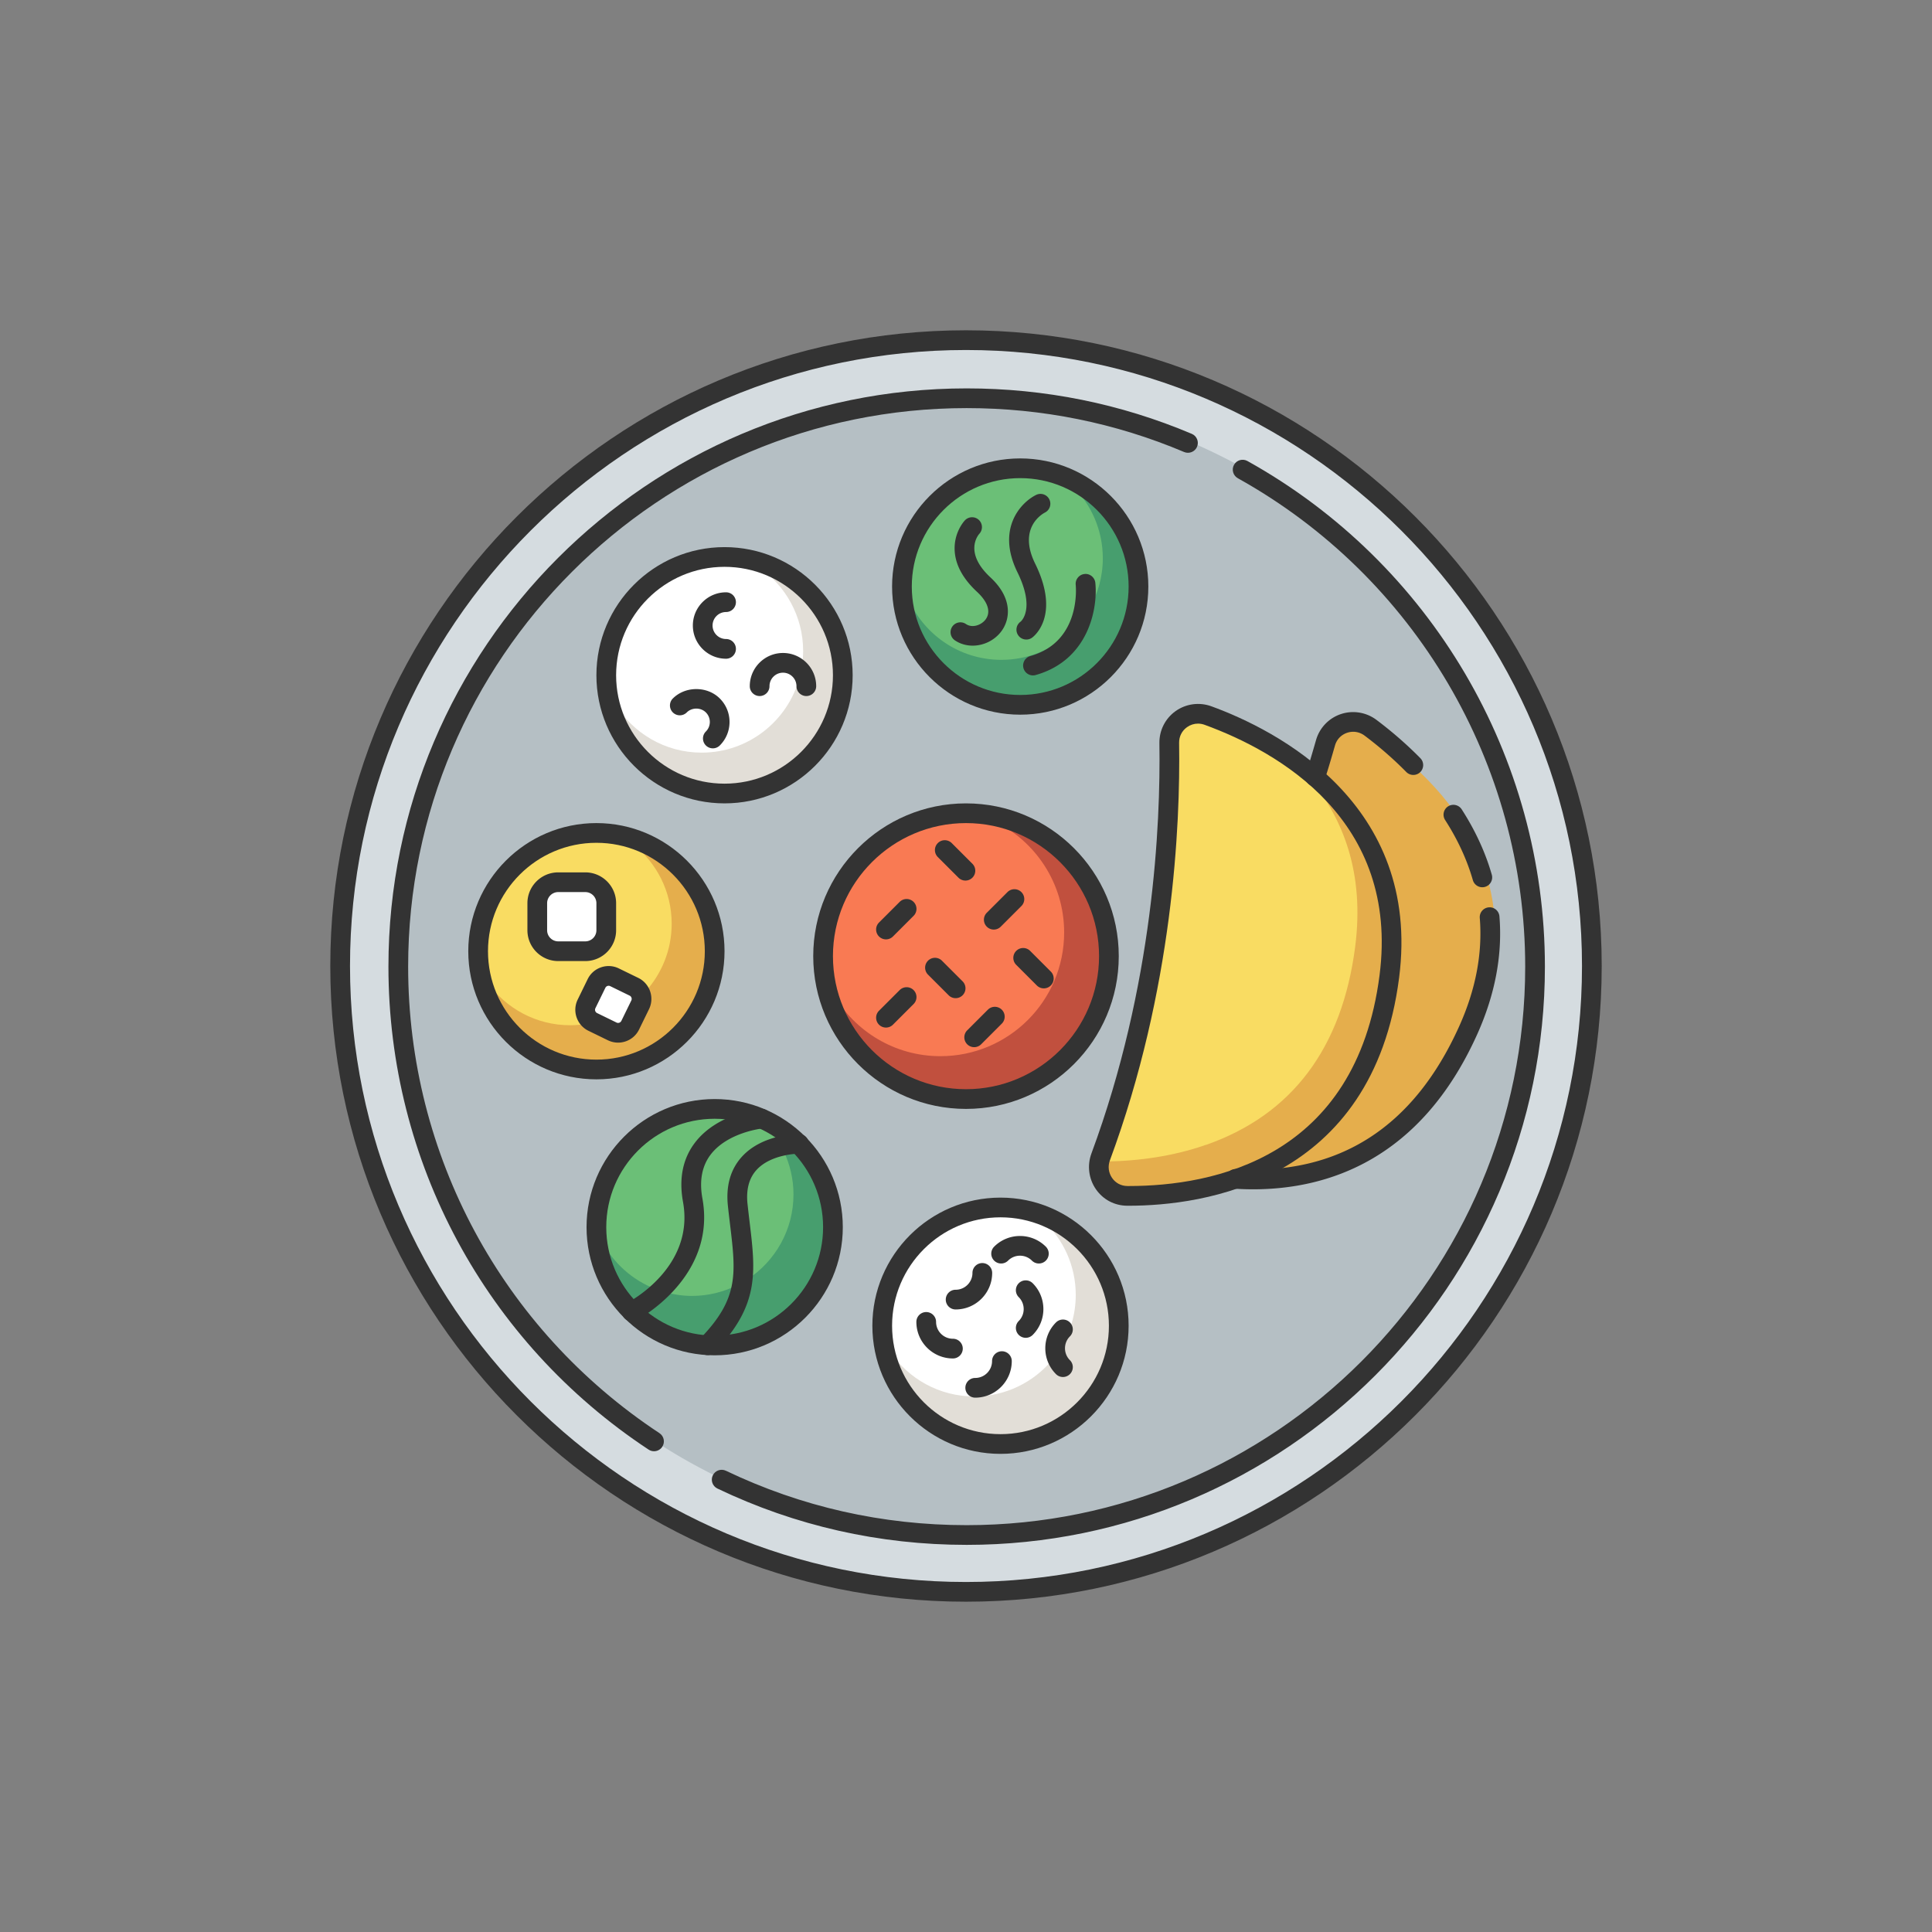 <svg xmlns="http://www.w3.org/2000/svg" viewBox="0 0 5000 5000"><rect x="0" y="0" width="5000" height="5000" fill="#808080" stroke="none"/><path d="M2500 893.06c-886.069 0-1606.94 720.871-1606.94 1606.94S1613.931 4106.94 2500 4106.94 4106.94 3386.069 4106.94 2500 3386.069 893.06 2500 893.06zm1.744 3092.286c-223.884 0-439.049-48.623-639.543-144.511-6.352-3.051-9.042-10.686-6.003-17.025 2.192-4.571 6.775-7.249 11.533-7.249 1.843 0 3.712.399 5.48 1.245 197.007 94.244 408.485 142.032 628.533 142.032 804.068 0 1458.208-654.152 1458.208-1458.22 0-529.033-287.477-1017.627-750.239-1275.113-6.153-3.413-8.369-11.209-4.932-17.362 3.387-6.115 11.159-8.32 17.337-4.932 470.858 261.982 763.342 759.119 763.342 1297.406-.002 818.131-665.6 1483.729-1483.716 1483.729zm-945.503-2237.802c0-175.809 143.028-318.837 318.837-318.837s318.837 143.028 318.837 318.837-143.029 318.837-318.837 318.837-318.837-143.028-318.837-318.837zm1084.047 89.274c-175.809 0-318.837-143.028-318.837-318.837s143.028-318.837 318.837-318.837 318.837 143.028 318.837 318.837-143.028 318.837-318.837 318.837zm-51.014 1275.35c175.809 0 318.837 143.028 318.837 318.837s-143.028 318.837-318.837 318.837-318.837-143.028-318.837-318.837 143.029-318.837 318.837-318.837zM2500 2857.098c-210.981 0-382.605-171.637-382.605-382.605 0-210.968 171.624-382.605 382.605-382.605s382.605 171.637 382.605 382.605c0 210.968-171.624 382.605-382.605 382.605zm-956.512-714.196c175.809 0 318.837 143.029 318.837 318.837s-143.028 318.837-318.837 318.837-318.837-143.029-318.837-318.837 143.028-318.837 318.837-318.837zm2303.899 133.974a12.807 12.807 0 0 1-7.647 6.078c-6.825 1.881-13.875-2.167-15.768-8.756-15.493-54.028-40.153-107.496-73.283-158.921-3.811-5.916-2.117-13.812 3.786-17.636 5.903-3.761 13.849-2.055 17.66 3.824 34.474 53.53 60.156 109.289 76.347 165.721a12.648 12.648 0 0 1-1.095 9.69zm-444.729-305.249c5.804-19.193 11.035-37.177 15.518-52.857 7.921-27.599 28.845-49.507 55.996-58.611 27.35-9.129 57.44-4.222 80.506 13.152 40.203 30.202 77.916 63.095 112.091 97.781 4.932 5.019 4.857 13.115-.1 18.022-5.082 4.944-13.152 4.857-18.084-.112-33.229-33.752-69.97-65.823-109.202-95.302-16.664-12.554-37.488-15.904-57.117-9.353-19.479 6.526-33.901 21.646-39.581 41.461-6.128 21.397-13.526 46.917-22.119 74.267l-2.416 7.747 5.978 5.48c148.633 136.291 210.582 309.721 184.104 515.483-28.795 223.921-127.61 386.204-293.704 482.366l-53.405 30.925 61.302-7.224c208.515-24.573 365.242-150.439 465.826-374.086 43.516-96.735 61.7-193.009 54.103-286.119-.274-3.4.797-6.688 2.989-9.279 2.217-2.603 5.306-4.185 8.818-4.471 3.238-.311 6.551.735 9.117 2.889 2.64 2.217 4.234 5.343 4.533 8.793 7.946 97.432-11.01 197.916-56.295 298.648-146.466 325.588-390.028 393.926-568.577 393.926-14.423 0-28.447-.535-42.246-1.32l-2.466-.149-2.342.797c-105.59 35.707-207.767 43.205-274.873 43.205v12.753l-3.612-12.766c-28.621-.125-54.402-13.688-70.717-37.227-16.34-23.601-20.127-53.829-10.113-80.855 161.386-435.723 179.969-855.244 176.706-1066.548-.448-28.708 13.202-55.747 36.567-72.336 14.995-10.674 32.756-16.178 50.69-16.178a87.918 87.918 0 0 1 30.165 5.343c65.038 23.738 161.536 66.981 251.856 138.096l14.697 11.558 5.407-17.899zm-316.421-820.346c-2.765 6.514-10.312 9.478-16.739 6.788-179.819-76.085-370.848-114.657-567.755-114.657-804.068 0-1458.208 654.152-1458.208 1458.208 0 491.557 245.281 946.885 656.107 1218.008 5.879 3.874 7.498 11.795 3.612 17.673-3.736 5.667-11.932 7.423-17.661 3.599-418.001-275.832-667.566-739.117-667.566-1239.281 0-818.117 665.598-1483.715 1483.715-1483.715 200.369 0 394.736 39.257 577.693 116.674 6.478 2.741 9.517 10.239 6.802 16.703zM1849.572 2857.098c83.57 0 162.657 32.357 222.713 91.118l2.018 1.607c1.744 1.133 3.089 2.516 4.11 4.222l1.744 2.329c56.917 59.757 88.253 137.735 88.253 219.562 0 175.809-143.028 318.837-318.837 318.837-3.612 0-7.174-.249-10.711-.498l-7.273-.349-.598.087-2.192-.311c-74.229-4.82-144.847-35.782-198.8-87.182l-1.893-1.507c-.946-.585-1.868-1.469-3.687-3.574-60.405-60.305-93.683-140.388-93.683-225.502-.002-175.811 143.027-318.839 318.836-318.839z" fill="#d5dce0"/><circle fill="#b5bfc4" cx="2502.709" cy="2498.384" r="1472.752"/><path d="M1921.933 3117.561c1.719 16.004 3.537 31.199 5.505 47.539 13.451 112.315 22.344 186.508-48.996 280.677l-18.657 24.61 30.589-4.284c143.975-20.177 252.529-144.922 252.529-290.167 0-73.333-27.574-143.701-77.642-198.153l-4.284-4.646-6.277.573c-26.628 2.453-75.923 11.707-106.81 46.119-21.648 24.088-30.366 56.98-25.957 97.732z" fill="#6bbf77"/><path d="M1828.424 2981.146c-24.286 32.32-32.083 73.544-23.19 122.541 26.479 145.619-73.009 239.975-134.659 283.255l-14.124 9.914 13.625 10.599c43.516 33.827 95.103 54.663 149.156 60.243l6.352.648 4.334-4.671c95.228-102.812 87.057-171.263 72.187-295.547l-.199-1.806c-1.769-14.597-3.587-29.891-5.331-46.02-5.256-48.411 5.704-88.029 32.556-117.771 19.479-21.572 46.73-37.227 81.005-46.543l26.802-7.274-22.991-15.593c-12.529-8.494-26.204-16.129-41.773-23.327l-3.537-1.632-3.836.61c-21.87 3.499-96.373 19.055-136.377 72.374z" fill="#6bbf77"/><path d="m1637.67 3378.434 9.167-5.829c48.872-31.074 159.718-119.053 133.339-264.349-10.287-56.394-.847-104.407 28.048-142.692 17.536-23.265 42.121-42.57 73.009-57.391l41.623-19.94-45.957-4.26c-8.992-.834-18.084-1.37-27.325-1.37-161.735 0-293.33 131.583-293.33 293.331 0 71.452 26.354 140.488 74.204 194.378l7.222 8.122z" fill="#6bbf77"/><path d="M2589.274 3724.335c161.735 0 293.33-131.583 293.33-293.331 0-161.748-131.595-293.33-293.33-293.33-161.735 0-293.33 131.583-293.33 293.33 0 161.749 131.595 293.331 293.33 293.331zm170.653-274.823c-10.636 10.649-16.49 24.797-16.49 39.83s5.854 29.169 16.49 39.817c4.982 4.969 4.982 13.065 0 18.034-4.833 4.807-13.202 4.807-18.034 0-31.884-31.909-31.884-83.807 0-115.716a12.699 12.699 0 0 1 9.017-3.724c3.263 0 6.526 1.233 9.017 3.724 4.982 4.971 4.982 13.066 0 18.035zm-114.358-21.795c21.97-21.958 21.97-57.69 0-79.647-4.982-4.969-4.982-13.065 0-18.034a12.699 12.699 0 0 1 9.017-3.724c3.263 0 6.526 1.233 9.017 3.724 31.884 31.909 31.884 83.807 0 115.716-4.833 4.807-13.202 4.807-18.034 0-4.982-4.97-4.982-13.066 0-18.035zm-121.706 151.161c31.062 0 56.32-25.271 56.32-56.32 0-7.037 5.729-12.753 12.753-12.753s12.754 5.717 12.754 12.753c0 45.123-36.716 81.827-81.827 81.827-7.024 0-12.753-5.717-12.753-12.753s5.729-12.754 12.753-12.754zm173.741-325.438c-4.833 4.808-13.202 4.82-18.034-.012-10.985-10.96-25.407-16.44-39.83-16.44s-28.845 5.48-39.83 16.452c-4.982 4.982-13.052 4.982-18.034 0a12.662 12.662 0 0 1-3.736-9.017c0-3.413 1.32-6.601 3.736-9.005v-.012c31.884-31.909 83.844-31.921 115.728.012a12.592 12.592 0 0 1 3.736 9.005 12.654 12.654 0 0 1-3.736 9.017zm-224.456 122.69c-7.024 0-12.754-5.717-12.754-12.753s5.729-12.754 12.754-12.754c31.062 0 56.32-25.27 56.32-56.32 0-7.037 5.729-12.753 12.753-12.753s12.754 5.717 12.754 12.753c0 45.124-36.717 81.827-81.827 81.827zm5.729 114.047c0 7.037-5.729 12.753-12.753 12.753-45.111 0-81.827-36.704-81.827-81.814 0-7.037 5.729-12.754 12.753-12.754s12.754 5.717 12.754 12.754c0 31.049 25.258 56.307 56.32 56.307 7.024 0 12.753 5.717 12.753 12.754z" fill="#fff"/><path d="M2640.288 1224.651c-161.735 0-293.33 131.583-293.33 293.33s131.595 293.33 293.33 293.33c161.735 0 293.331-131.583 293.331-293.33s-131.595-293.33-293.331-293.33zm36.493 510.065c-6.526 1.868-13.85-2.217-15.718-8.818-1.918-6.775 2.042-13.837 8.818-15.73 141.359-39.83 127.435-191.29 126.738-197.953-.698-6.999 4.409-13.277 11.657-14.011 3.263-.473 6.302.598 8.893 2.665 2.765 2.217 4.509 5.318 4.857 8.731 6.327 61.923-15.842 188.661-145.245 225.116zm-201.765-105.815c1.893-2.802 4.782-4.695 8.145-5.343a13.255 13.255 0 0 1 2.416-.224c2.541 0 5.007.76 7.149 2.217 22.593 15.382 52.484 4.957 67.205-13.488 19.703-24.71 11.234-58.225-22.642-89.648-34.574-32.108-52.708-65.661-53.928-99.736-1.445-39.63 20.575-64.564 23.066-67.23 4.782-5.144 12.903-5.43 18.034-.648 5.106 4.758 5.406 12.791.573 18.109-5.131 5.816-47.776 58.923 29.642 130.798 52.683 48.946 46.505 97.519 25.233 124.247-23.988 30.103-71.589 39.07-101.53 18.669-2.815-1.918-4.733-4.807-5.355-8.158a12.546 12.546 0 0 1 1.992-9.565zm173.717-9.702.897-.672c4.708-3.973 44.687-41.748-4.982-143.016-50.541-102.887 5.655-164.836 42.42-183.219a12.681 12.681 0 0 1 5.679-1.345c1.37 0 2.74.212 4.06.66a12.591 12.591 0 0 1 7.373 6.389c3.139 6.252.598 13.899-5.729 17.125-30.788 16.066-71.963 65.561-30.937 149.144 62.348 127.024-1.37 173.866-4.11 175.796-5.53 3.961-13.849 2.454-17.76-3.101-1.943-2.79-2.715-6.165-2.117-9.515a12.659 12.659 0 0 1 5.206-8.246z" fill="#6bbf77"/><path d="M1875.079 2040.874c161.735 0 293.33-131.583 293.33-293.33s-131.595-293.33-293.33-293.33-293.33 131.583-293.33 293.33 131.595 293.33 293.33 293.33zm78.09-265.021c0-40.365 32.83-73.196 73.183-73.196s73.183 32.83 73.183 73.196c0 7.037-5.729 12.753-12.754 12.753s-12.753-5.717-12.753-12.753c0-26.292-21.397-47.689-47.676-47.689s-47.676 21.397-47.676 47.689c0 7.037-5.729 12.753-12.753 12.753-7.025.001-12.754-5.716-12.754-12.753zm-74.13-204.703c-26.279 0-47.676 21.384-47.676 47.676s21.397 47.689 47.676 47.689c7.024 0 12.753 5.717 12.753 12.754s-5.729 12.753-12.753 12.753c-40.353 0-73.183-32.83-73.183-73.196 0-40.353 32.83-73.183 73.183-73.183 7.024 0 12.753 5.717 12.753 12.754s-5.728 12.753-12.753 12.753zm-43.242 331.017c9.017-9.005 13.974-20.974 13.974-33.714 0-12.754-4.957-24.722-13.974-33.702-8.668-8.693-20.949-13.663-33.702-13.663-12.778 0-25.059 4.969-33.727 13.638-4.982 4.957-13.052 4.957-18.034 0-4.982-4.982-4.982-13.065 0-18.047 27.55-27.55 75.948-27.562 103.498.012 13.825 13.825 21.447 32.208 21.447 51.761 0 19.541-7.622 37.924-21.447 51.749-4.832 4.807-13.202 4.807-18.034 0-4.983-4.981-4.983-13.064-.001-18.034z" fill="#fff"/><path d="M3460.14 1873.348c-18.821 8.193-31.891 24.515-35.807 44.767-40.502 209.253-145.741 619.531-395.329 1016.295-11.081 17.642-12.821 38.682-4.775 57.714 7.855 18.611 23.661 31.712 43.393 35.926l3.898.83c95.15 19.956 186.229 24.984 273.09 14.442 1.362-.427 2.67-.598 6.318-.635 233.089-30.737 395.323-172.999 482.204-422.816 135.807-390.506-139.257-632.653-315.302-742.238-17.444-10.874-39.047-12.477-57.69-4.285z" fill="#e5ae4c"/><path d="M1543.488 2755.07c161.735 0 293.33-131.583 293.33-293.33s-131.595-293.33-293.33-293.33-293.33 131.583-293.33 293.33 131.595 293.33 293.33 293.33zm-98.765-484.633h69.995c36.965 0 67.031 30.065 67.031 67.018v70.02c0 36.953-30.065 67.018-67.031 67.018h-69.995c-36.965 0-67.031-30.065-67.031-67.018v-70.02c.001-36.953 30.066-67.018 67.031-67.018zm223.51 335.576-25.756 52.758c-5.58 11.433-15.294 20.027-27.35 24.174-11.981 4.172-24.959 3.375-36.417-2.229l-50.217-24.498c-11.458-5.58-20.027-15.294-24.187-27.35-4.16-12.056-3.363-24.997 2.242-36.442l25.731-52.733c5.58-11.446 15.269-20.027 27.325-24.175a47.632 47.632 0 0 1 15.568-2.628c7.149 0 14.248 1.632 20.874 4.87l50.217 24.486c23.614 11.533 33.453 40.141 21.97 63.767z" fill="#f9dc62"/><path d="M2500 2117.395c-196.907 0-357.098 160.191-357.098 357.098s160.191 357.098 357.098 357.098 357.098-160.191 357.098-357.098-160.191-357.098-357.098-357.098zm-216.112 507.425 53.43-53.43a12.699 12.699 0 0 1 9.017-3.724c3.263 0 6.526 1.233 9.017 3.724a12.662 12.662 0 0 1 3.736 9.017 12.64 12.64 0 0 1-3.736 9.017l-53.43 53.418c-4.833 4.808-13.202 4.808-18.034 0a12.663 12.663 0 0 1-3.737-9.017 12.597 12.597 0 0 1 3.737-9.005zm0-210.234a12.663 12.663 0 0 1-3.737-9.017c0-3.413 1.32-6.601 3.737-9.005l53.43-53.43a12.699 12.699 0 0 1 9.017-3.724c3.263 0 6.526 1.233 9.017 3.724a12.662 12.662 0 0 1 3.736 9.017 12.64 12.64 0 0 1-3.736 9.017l-53.43 53.418c-4.832 4.808-13.202 4.808-18.034 0zm223.635-152.169c-4.833 4.807-13.202 4.807-18.034 0l-53.43-53.43a12.592 12.592 0 0 1-3.736-9.005c0-3.4 1.32-6.601 3.736-9.017a12.699 12.699 0 0 1 9.017-3.724c3.263 0 6.526 1.246 9.017 3.724l53.43 53.43a12.592 12.592 0 0 1 3.736 9.005c0 3.399-1.32 6.6-3.736 9.017zm-96.822 232.888c2.491-2.491 5.754-3.724 9.017-3.724s6.526 1.245 9.017 3.724l53.43 53.43a12.592 12.592 0 0 1 3.736 9.005c0 3.4-1.32 6.601-3.736 9.017-4.832 4.807-13.202 4.807-18.034 0l-53.43-53.43a12.592 12.592 0 0 1-3.736-9.005 12.654 12.654 0 0 1 3.736-9.017zm237.284-29.082c3.263 0 6.526 1.233 9.017 3.724l53.405 53.418a12.662 12.662 0 0 1 3.736 9.017 12.64 12.64 0 0 1-3.736 9.017c-4.832 4.808-13.202 4.808-18.034 0l-53.405-53.418a12.662 12.662 0 0 1-3.736-9.017c0-3.412 1.32-6.601 3.736-9.017a12.699 12.699 0 0 1 9.017-3.724zm-135.829 209.312 53.43-53.418c2.416-2.404 5.605-3.736 9.017-3.736 3.412 0 6.601 1.333 9.017 3.736a12.662 12.662 0 0 1 3.736 9.017c0 3.413-1.32 6.601-3.736 9.005l-53.43 53.43c-4.833 4.808-13.202 4.808-18.034 0a12.663 12.663 0 0 1-3.737-9.017 12.64 12.64 0 0 1 3.737-9.017zm122.179-339.724-53.43 53.418c-4.833 4.807-13.202 4.807-18.034 0a12.662 12.662 0 0 1-3.736-9.017c0-3.413 1.32-6.601 3.736-9.005l53.43-53.43a12.699 12.699 0 0 1 9.017-3.724c3.263 0 6.526 1.233 9.017 3.724a12.662 12.662 0 0 1 3.736 9.017 12.636 12.636 0 0 1-3.736 9.017z" fill="#f97a53"/><path d="M1444.723 2448.986h69.995c22.891 0 41.524-18.62 41.524-41.511v-70.02c0-22.891-18.632-41.511-41.524-41.511h-69.995c-22.892 0-41.524 18.62-41.524 41.511v70.02c.001 22.891 18.633 41.511 41.524 41.511zm190.331 116.201-50.167-24.486c-5.928-2.89-13.675-2.229-17.038-1.046-5.58 1.943-10.088 5.941-12.629 11.209l-25.756 52.758c-2.59 5.318-2.964 11.334-1.046 16.963 1.121 3.238 4.06 9.192 11.259 12.691l50.192 24.498a22.101 22.101 0 0 0 9.764 2.292 21.49 21.49 0 0 0 7.224-1.246 22.01 22.01 0 0 0 12.704-11.246l25.756-52.758c5.33-10.997.722-24.286-10.263-29.629z" fill="#fff"/><path d="M3064.641 1871.479c-16.739 11.882-26.18 30.539-25.856 51.164 3.313 213.11-15.469 636.255-178.3 1075.802-7.224 19.541-4.608 40.49 7.174 57.466 11.508 16.602 29.667 26.179 49.843 26.254l3.986.012c97.22 0 187.392-13.775 270.24-41.922 1.245-.697 2.491-1.133 6.053-1.918 221.816-77.928 351.394-250.462 385.146-512.792 52.758-410.067-266.155-590.596-460.944-661.712-19.306-7.062-40.777-4.198-57.342 7.646z" fill="#f9dc62"/><path d="M3388.871 2013.848c86.728 103.568 142.944 244.815 118.348 435.988-33.752 262.331-163.329 434.864-385.146 512.792-3.562.785-4.807 1.22-6.053 1.918-79.122 26.882-165.12 40.27-257.362 41.455-4.127 17.289-1.281 35.095 9 49.909 11.508 16.602 29.667 26.179 49.843 26.254l3.986.012c97.22 0 187.392-13.775 270.24-41.922 1.245-.697 2.491-1.133 6.053-1.918 221.816-77.928 351.394-250.462 385.146-512.792 31.219-242.652-67.719-404.901-194.055-511.696z" fill="#e5ae4c"/><path d="M2572.292 2124.77c107.402 51.688 181.719 161.214 181.719 288.381 0 176.855-143.369 320.223-320.223 320.223-118.044 0-220.899-64.054-276.433-159.123 43.303 148.462 180.384 257.34 342.644 257.34 196.907 0 357.098-160.191 357.098-357.098.001-172.144-122.44-316.206-284.805-349.723z" fill="#c1503e"/><path d="M1963.486 1467.892c69.431 47.273 115.054 126.922 115.054 217.253 0 12.581-1.189 24.855-2.899 36.964 14.584 13.389 23.894 32.429 23.894 53.745 0 7.037-5.729 12.753-12.754 12.753s-12.753-5.717-12.753-12.753c0-7.594-1.949-14.681-5.122-21.061-30.559 111.218-132.126 193.035-253.049 193.035-95.178 0-178.28-50.791-224.36-126.578 32.824 126.118 147.339 219.624 283.582 219.624 161.735 0 293.33-131.583 293.33-293.33 0-130.94-86.266-242.053-204.923-279.652z" fill="#e2ded7"/><path d="M2775.97 1258.167c48.196 47.622 78.111 113.703 78.111 186.809 0 48.308-13.266 93.422-36.019 132.311-12.202 61.124-50.002 131.712-141.281 157.427-6.526 1.868-13.85-2.217-15.718-8.818-1.918-6.775 2.042-13.837 8.818-15.73 48.699-13.722 78.682-40.761 97.412-70.495-46.588 42.117-108.145 67.986-175.895 67.986-109.901 0-203.917-67.552-243.106-163.348 13.378 149.438 139.147 267 291.996 267 161.735 0 293.331-131.583 293.331-293.33 0-112.784-64.077-210.744-157.649-259.812z" fill="#479e6e"/><path d="M1637.774 2184.244c61.133 48.096 100.53 122.572 100.53 206.393 0 68.214-26.221 130.15-68.854 176.849 4.815 12.062 4.887 25.968-1.217 38.528l-25.756 52.758c-5.58 11.433-15.294 20.027-27.35 24.174-11.981 4.172-24.959 3.375-36.417-2.229l-50.217-24.498c-3.669-1.787-6.914-4.132-9.942-6.708-14 2.307-28.275 3.81-42.929 3.81-88.259 0-166.166-43.672-213.797-110.43 35.317 122.355 148.101 212.181 281.664 212.181 161.735 0 293.33-131.583 293.33-293.33-.001-128.736-83.477-238.111-199.045-277.498z" fill="#e5ae4c"/><path d="M1559.171 3214.899c7.766 57.261 32.206 111.416 71.275 155.414l7.224 8.12 9.167-5.829c12.998-8.265 30.395-20.682 48.414-37.006-58.436-22.868-106.726-65.874-136.08-120.699zm231.67 138.908c-23.903 0-46.949-3.473-68.958-9.456-17.757 17.449-35.739 31.66-51.308 42.59l-14.124 9.914 13.625 10.599c43.516 33.827 95.103 54.663 149.156 60.243l6.352.648 4.334-4.671c46.686-50.405 68.432-92.564 76.809-137.08-34.991 17.257-74.232 27.213-115.886 27.213z" fill="#479e6e"/><path d="m2065.26 2977.783-4.284-4.646-6.277.573c-7.505.691-16.904 2.033-27.093 4.217 16.44 34.317 25.918 72.604 25.918 113.197 0 91.862-47.234 172.597-118.656 219.548-4.821 44.933-20.337 87.469-56.425 135.104l-18.657 24.61 30.589-4.284c143.975-20.177 252.529-144.922 252.529-290.167-.002-73.332-27.576-143.701-77.644-198.152z" fill="#479e6e"/><path d="M2700.782 3159.823c51.125 47.927 83.25 115.876 83.25 191.481 0 51.358-14.963 99.12-40.442 139.594.396 14.439 6.075 27.987 16.337 38.26 4.982 4.969 4.982 13.065 0 18.034-4.833 4.807-13.202 4.807-18.034 0-8.298-8.304-14.323-17.991-18.302-28.297-48.182 58.079-120.881 95.091-202.242 95.091-90.232 0-169.795-45.529-217.086-114.833 30.848 128.933 146.771 225.181 285.012 225.181 161.735 0 293.33-131.583 293.33-293.331 0-122.269-75.252-227.193-181.823-271.18z" fill="#e2ded7"/><g fill="#333"><path d="M1692.594 3755.771c-4.833 0-9.69-1.358-14.024-4.222-421.588-278.198-673.295-745.469-673.295-1249.929 0-825.154 671.302-1496.468 1496.468-1496.468 202.063 0 398.123 39.593 582.675 117.683 12.978 5.493 19.031 20.451 13.551 33.428-5.505 12.99-20.575 18.969-33.428 13.551-178.25-75.412-367.585-113.648-562.798-113.648-797.019 0-1445.454 648.423-1445.454 1445.454 0 487.273 243.138 938.615 650.378 1207.36 11.757 7.759 14.995 23.576 7.249 35.333-4.907 7.435-13.027 11.458-21.322 11.458zm809.15 242.329c-225.802 0-442.835-49.046-645.048-145.769-12.704-6.09-18.084-21.31-12.006-34.026 6.078-12.704 21.273-18.072 34.026-12.006 195.288 93.422 404.898 140.787 623.028 140.787 797.019 0 1445.454-648.436 1445.454-1445.467 0-524.413-284.961-1008.734-743.688-1263.966-12.305-6.85-16.739-22.381-9.889-34.698 6.825-12.305 22.319-16.727 34.698-9.889 474.893 264.236 769.893 765.633 769.893 1308.553 0 825.166-671.302 1496.481-1496.468 1496.481z"/><path d="M2500 4145.201c-907.167 0-1645.201-738.034-1645.201-1645.201S1592.833 854.799 2500 854.799 4145.201 1592.833 4145.201 2500 3407.167 4145.201 2500 4145.201zm0-3239.388c-879.045 0-1594.187 715.155-1594.187 1594.187S1620.955 4094.187 2500 4094.187 4094.187 3379.032 4094.187 2500 3379.044 905.813 2500 905.813z"/><path d="M2640.288 1849.572c-182.833 0-331.591-148.745-331.591-331.591s148.758-331.591 331.591-331.591 331.591 148.745 331.591 331.591-148.757 331.591-331.591 331.591zm0-612.168c-154.711 0-280.577 125.866-280.577 280.577s125.866 280.577 280.577 280.577 280.577-125.866 280.577-280.577-125.866-280.577-280.577-280.577zm-51.014 2525.192c-182.833 0-331.591-148.745-331.591-331.591s148.758-331.591 331.591-331.591 331.591 148.745 331.591 331.591-148.757 331.591-331.591 331.591zm0-612.168c-154.711 0-280.577 125.866-280.577 280.577s125.866 280.577 280.577 280.577 280.577-125.866 280.577-280.577-125.866-280.577-280.577-280.577zM2500 2869.851c-218.005 0-395.358-177.353-395.358-395.358s177.354-395.358 395.358-395.358 395.358 177.353 395.358 395.358-177.353 395.358-395.358 395.358zm0-739.702c-189.883 0-344.344 154.474-344.344 344.344s154.462 344.344 344.344 344.344 344.344-154.474 344.344-344.344-154.461-344.344-344.344-344.344zm-650.428 1377.377c-182.833 0-331.591-148.745-331.591-331.591s148.758-331.591 331.591-331.591 331.591 148.745 331.591 331.591-148.758 331.591-331.591 331.591zm0-612.168c-154.711 0-280.577 125.866-280.577 280.577s125.866 280.577 280.577 280.577 280.577-125.866 280.577-280.577-125.866-280.577-280.577-280.577zm-306.084-102.028c-182.833 0-331.591-148.745-331.591-331.591s148.757-331.591 331.591-331.591 331.591 148.745 331.591 331.591-148.758 331.591-331.591 331.591zm0-612.167c-154.711 0-280.577 125.866-280.577 280.577s125.866 280.577 280.577 280.577 280.577-125.866 280.577-280.577-125.866-280.577-280.577-280.577zm331.591-102.028c-182.833 0-331.591-148.745-331.591-331.591s148.757-331.591 331.591-331.591 331.591 148.745 331.591 331.591-148.758 331.591-331.591 331.591zm0-612.168c-154.711 0-280.577 125.866-280.577 280.577s125.866 280.577 280.577 280.577 280.577-125.866 280.577-280.577-125.866-280.577-280.577-280.577z"/><path d="M2921.015 3120.438c-1.245 0-2.441-.012-3.662-.012-32.855-.137-62.422-15.705-81.154-42.719-18.707-27.014-23.041-61.613-11.583-92.55 160.639-433.718 179.172-851.495 175.909-1061.915-.523-32.905 15.145-63.905 41.922-82.935 26.852-19.093 61.501-23.776 92.637-12.417 165.472 60.405 544.041 249.789 485.804 702.526-68.351 531.298-509.194 590.009-699.873 590.022zm179.321-1247.725c-10.013 0-19.828 3.101-28.322 9.167-13.277 9.428-20.724 24.212-20.475 40.565 3.313 213.995-15.543 638.92-179.097 1080.423-5.754 15.568-3.687 32.257 5.704 45.783 9.092 13.127 23.465 20.699 39.406 20.762 1.295 0 2.615.012 3.936.012 217.98 0 587.831-71.726 648.784-545.511 51.637-401.262-261.447-578.291-452.674-648.099-5.679-2.081-11.508-3.102-17.262-3.102z"/><path d="M3404.003 2035.73c-2.591 0-5.231-.399-7.822-1.245-13.426-4.322-20.774-18.694-16.465-32.108 10.437-32.282 19.105-62.422 26.204-87.12 9.067-31.635 33.08-56.755 64.216-67.193 31.311-10.462 65.785-4.832 92.214 15.045 40.751 30.613 78.937 63.942 113.511 99.039 9.864 10.038 9.74 26.192-.274 36.068-10.088 9.889-26.204 9.74-36.094-.274-32.78-33.304-69.048-64.951-107.782-94.057-13.227-9.964-29.792-12.691-45.385-7.448-15.419 5.169-26.877 17.162-31.386 32.88-7.199 25.158-16.066 55.846-26.653 88.727-3.485 10.799-13.498 17.686-24.284 17.686zm432.224 260.476c-11.109 0-21.322-7.299-24.51-18.495-15.145-52.795-39.282-105.129-71.763-155.533-7.622-11.844-4.209-27.624 7.622-35.259 11.906-7.635 27.624-4.197 35.271 7.635 35.172 54.601 61.376 111.506 77.891 169.108 3.886 13.538-3.936 27.662-17.486 31.547a25.44 25.44 0 0 1-7.025.997zm-593.286 781.699a755.6 755.6 0 0 1-46.879-1.469c-14.074-.872-24.76-12.978-23.888-27.039.872-14.049 13.351-24.809 27.026-23.875 265.532 16.378 459.599-108.006 577.419-369.988 42.62-94.767 60.455-188.911 53.032-279.854-1.146-14.036 9.316-26.341 23.365-27.487 14.074-1.258 26.354 9.303 27.5 23.352 8.12 99.612-11.184 202.2-57.366 304.913-146.566 325.798-387.861 401.447-580.209 401.447zm-744.436-798.999a25.424 25.424 0 0 1-18.034-7.473l-53.43-53.418c-9.964-9.951-9.964-26.105 0-36.069s26.105-9.964 36.069 0l53.43 53.418c9.964 9.951 9.964 26.105 0 36.069a25.425 25.425 0 0 1-18.035 7.473zm-25.357 304.34a25.424 25.424 0 0 1-18.034-7.473l-53.43-53.418c-9.964-9.951-9.964-26.105 0-36.068 9.964-9.964 26.105-9.964 36.068 0l53.43 53.417c9.964 9.951 9.964 26.105 0 36.069a25.42 25.42 0 0 1-18.034 7.473zm-180.243 76.086a25.424 25.424 0 0 1-18.034-7.473c-9.964-9.964-9.964-26.117 0-36.068l53.43-53.418c9.964-9.964 26.105-9.964 36.069 0s9.964 26.117 0 36.068l-53.43 53.418a25.426 25.426 0 0 1-18.035 7.473zm228.268 50.727a25.424 25.424 0 0 1-18.034-7.473c-9.964-9.964-9.964-26.117 0-36.068l53.43-53.418c9.964-9.964 26.105-9.964 36.069 0s9.964 26.117 0 36.068l-53.43 53.418a25.428 25.428 0 0 1-18.035 7.473zm180.218-152.17a25.424 25.424 0 0 1-18.034-7.473l-53.405-53.418c-9.964-9.963-9.964-26.117 0-36.068 9.964-9.964 26.105-9.964 36.068 0l53.405 53.418c9.964 9.964 9.964 26.117 0 36.069a25.427 25.427 0 0 1-18.034 7.472zm-408.486-126.813a25.424 25.424 0 0 1-18.034-7.473c-9.964-9.964-9.964-26.117 0-36.068l53.43-53.418c9.964-9.964 26.105-9.964 36.069 0s9.964 26.117 0 36.068l-53.43 53.418a25.426 25.426 0 0 1-18.035 7.473zm278.983-25.357a25.422 25.422 0 0 1-18.034-7.473c-9.964-9.964-9.964-26.117 0-36.069l53.43-53.417c9.964-9.964 26.105-9.964 36.069 0 9.964 9.963 9.964 26.117 0 36.068l-53.43 53.418a25.428 25.428 0 0 1-18.035 7.473zm84.218-750.588c-8.021 0-15.917-3.774-20.874-10.823-8.12-11.52-5.355-27.437 6.177-35.545 1.021-.859 38.485-32.432-8.22-127.635-54.949-111.88 7.498-179.906 48.174-200.245 12.604-6.29 27.948-1.183 34.225 11.408 6.277 12.542 1.245 27.786-11.234 34.138-7.448 3.886-70.543 40.228-25.382 132.218 67.105 136.714-5.106 189.646-8.22 191.838a25.333 25.333 0 0 1-14.646 4.646zm-138.919 15.805c-16.241 0-32.307-4.459-45.982-13.762-11.657-7.921-14.672-23.788-6.75-35.433 7.896-11.633 23.813-14.672 35.446-6.738 16.091 10.948 38.858 3.176 50.067-10.885 15.294-19.193 7.523-45.571-21.347-72.361-37.164-34.512-56.668-71.053-58.013-108.616-1.619-44.924 23.639-73.32 26.503-76.409 9.615-10.275 25.756-10.86 36.068-1.245 10.213 9.54 10.835 25.544 1.42 35.844-4.459 5.069-39.73 49.457 28.745 113.038 59.085 54.875 51.213 110.547 26.528 141.534-18.134 22.753-45.683 35.033-72.685 35.033z"/><path d="M2673.318 1747.955c-11.135 0-21.347-7.361-24.536-18.607-3.811-13.55 4.085-27.649 17.636-31.46 131.097-36.928 118.144-178.375 117.521-184.378-1.42-14.011 8.768-26.541 22.792-27.973 13.65-1.656 26.528 8.743 27.973 22.767 6.725 65.611-16.913 199.933-154.437 238.68-2.316.66-4.657.971-6.949.971zm-794.279-43.18c-47.377 0-85.937-38.559-85.937-85.949s38.559-85.937 85.937-85.937c14.099 0 25.507 11.421 25.507 25.507 0 14.086-11.408 25.507-25.507 25.507-19.255 0-34.923 15.668-34.923 34.923 0 19.267 15.668 34.935 34.923 34.935 14.099 0 25.507 11.421 25.507 25.507 0 14.086-11.408 25.507-25.507 25.507zm207.743 96.585c-14.099 0-25.507-11.421-25.507-25.507 0-19.267-15.668-34.935-34.923-34.935-19.255 0-34.923 15.668-34.923 34.935 0 14.086-11.408 25.507-25.507 25.507-14.099 0-25.507-11.421-25.507-25.507 0-47.39 38.559-85.949 85.937-85.949 47.377 0 85.937 38.559 85.937 85.949 0 14.086-11.409 25.507-25.507 25.507zm-241.968 135.332a25.424 25.424 0 0 1-18.034-7.473c-9.964-9.964-9.964-26.117 0-36.081 6.601-6.588 10.238-15.356 10.238-24.685 0-9.341-3.637-18.109-10.238-24.698-13.227-13.252-36.218-13.202-49.395 0-9.964 9.939-26.105 9.951-36.068-.012-9.964-9.964-9.964-26.117 0-36.081 32.457-32.444 89.075-32.457 121.532.012 16.241 16.228 25.183 37.812 25.183 60.778 0 22.954-8.942 44.538-25.183 60.778a25.46 25.46 0 0 1-18.035 7.462zm-330.096 550.555h-69.995c-43.99 0-79.784-35.782-79.784-79.772v-70.02c0-43.99 35.795-79.771 79.784-79.771h69.995c43.99 0 79.784 35.782 79.784 79.771v70.02c0 43.99-35.794 79.772-79.784 79.772zm-69.995-178.549c-15.867 0-28.77 12.903-28.77 28.758v70.02c0 15.855 12.903 28.758 28.77 28.758h69.995c15.867 0 28.77-12.903 28.77-28.758v-70.02c0-15.854-12.903-28.758-28.77-28.758h-69.995zm154.86 389.629c-9.067 0-18.059-2.068-26.453-6.153l-50.242-24.498c-14.522-7.087-25.382-19.392-30.638-34.661-5.256-15.269-4.259-31.672 2.84-46.181l25.731-52.72c7.049-14.497 19.354-25.395 34.624-30.651 15.269-5.268 31.684-4.272 46.182 2.84l50.217 24.486c29.941 14.609 42.42 50.865 27.848 80.818l-25.756 52.745c-7.074 14.522-19.379 25.395-34.649 30.651a60.442 60.442 0 0 1-19.704 3.324zm-24.436-147.151a9.383 9.383 0 0 0-3.089.523c-1.37.473-3.911 1.719-5.38 4.758l-25.756 52.758c-1.494 3.064-.922 5.829-.448 7.211.473 1.37 1.744 3.911 4.782 5.393l50.242 24.498v.012a9.13 9.13 0 0 0 7.199.436c1.37-.473 3.911-1.719 5.405-4.782l25.731-52.733c2.267-4.67.324-10.325-4.359-12.604l-50.217-24.498a9.182 9.182 0 0 0-4.11-.972zm59.807 868.707a25.52 25.52 0 0 1-22.692-13.849c-6.427-12.517-1.495-27.886 11.01-34.337 7.149-3.699 174.987-92.538 144.349-261.16-10.935-60.043-.698-111.406 30.414-152.656 57.54-76.26 165.496-87.73 170.055-88.178 14.646-1.407 26.528 8.88 27.898 22.879 1.395 14.011-8.843 26.479-22.842 27.886-1.694.174-90.894 10.213-134.534 68.338-22.069 29.368-29.069 67.255-20.824 112.602 37.488 206.198-169.133 314.603-171.226 315.674a25.47 25.47 0 0 1-11.608 2.801z"/><path d="M1830.84 3506.978c-6.377 0-12.778-2.379-17.71-7.161-10.138-9.777-10.412-25.93-.648-36.069 99.811-103.336 92.164-167.091 76.969-294.103-1.818-15.182-3.736-31.124-5.555-47.975-5.654-52.185 6.402-95.153 35.77-127.684 53.505-59.259 143.825-59.047 148.209-59.284 14.074.075 25.432 11.57 25.358 25.656-.075 14.036-11.483 25.357-25.507 25.357h-.075c-1.021 0-72.486.548-110.273 42.632-19.105 21.272-26.777 50.827-22.767 87.842 1.793 16.639 3.687 32.395 5.48 47.39 15.494 129.366 25.731 214.829-90.893 335.614-5.006 5.182-11.682 7.785-18.358 7.785zm635.284 8.706c-52.16 0-94.58-42.42-94.58-94.567 0-14.086 11.408-25.507 25.507-25.507 14.099 0 25.507 11.421 25.507 25.507 0 24.012 19.554 43.554 43.566 43.554 14.099 0 25.507 11.421 25.507 25.507s-11.409 25.506-25.507 25.506zm57.739 101.455c-14.099 0-25.507-11.421-25.507-25.507s11.408-25.507 25.507-25.507c24.012 0 43.566-19.541 43.566-43.566 0-14.086 11.408-25.507 25.507-25.507s25.507 11.421 25.507 25.507c0 52.147-42.42 94.58-94.58 94.58zm-50.715-228.255c-14.099 0-25.507-11.421-25.507-25.507s11.408-25.507 25.507-25.507c24.012 0 43.566-19.541 43.566-43.566 0-14.086 11.408-25.507 25.507-25.507s25.507 11.421 25.507 25.507c0 52.147-42.42 94.58-94.58 94.58zm215.439-118.954a25.424 25.424 0 0 1-18.034-7.473c-16.988-16.963-44.637-16.963-61.625 0-9.964 9.964-26.105 9.964-36.068 0-9.964-9.964-9.964-26.117 0-36.068 36.865-36.865 96.897-36.865 133.762 0 9.964 9.951 9.964 26.105 0 36.068a25.425 25.425 0 0 1-18.035 7.473zm-34.001 192.311a25.424 25.424 0 0 1-18.034-7.473c-9.964-9.964-9.964-26.105 0-36.068 16.988-16.988 16.988-44.625 0-61.613-9.964-9.964-9.964-26.105 0-36.069 9.964-9.964 26.105-9.964 36.069 0 36.865 36.878 36.865 96.872 0 133.75a25.425 25.425 0 0 1-18.035 7.473zm96.324 101.443a25.424 25.424 0 0 1-18.034-7.473c-36.865-36.878-36.865-96.872 0-133.75 9.964-9.964 26.105-9.964 36.069 0s9.964 26.105 0 36.068c-8.22 8.233-12.753 19.168-12.753 30.813 0 11.633 4.533 22.568 12.753 30.8 9.964 9.964 9.964 26.105 0 36.068a25.425 25.425 0 0 1-18.035 7.474z"/></g></svg>